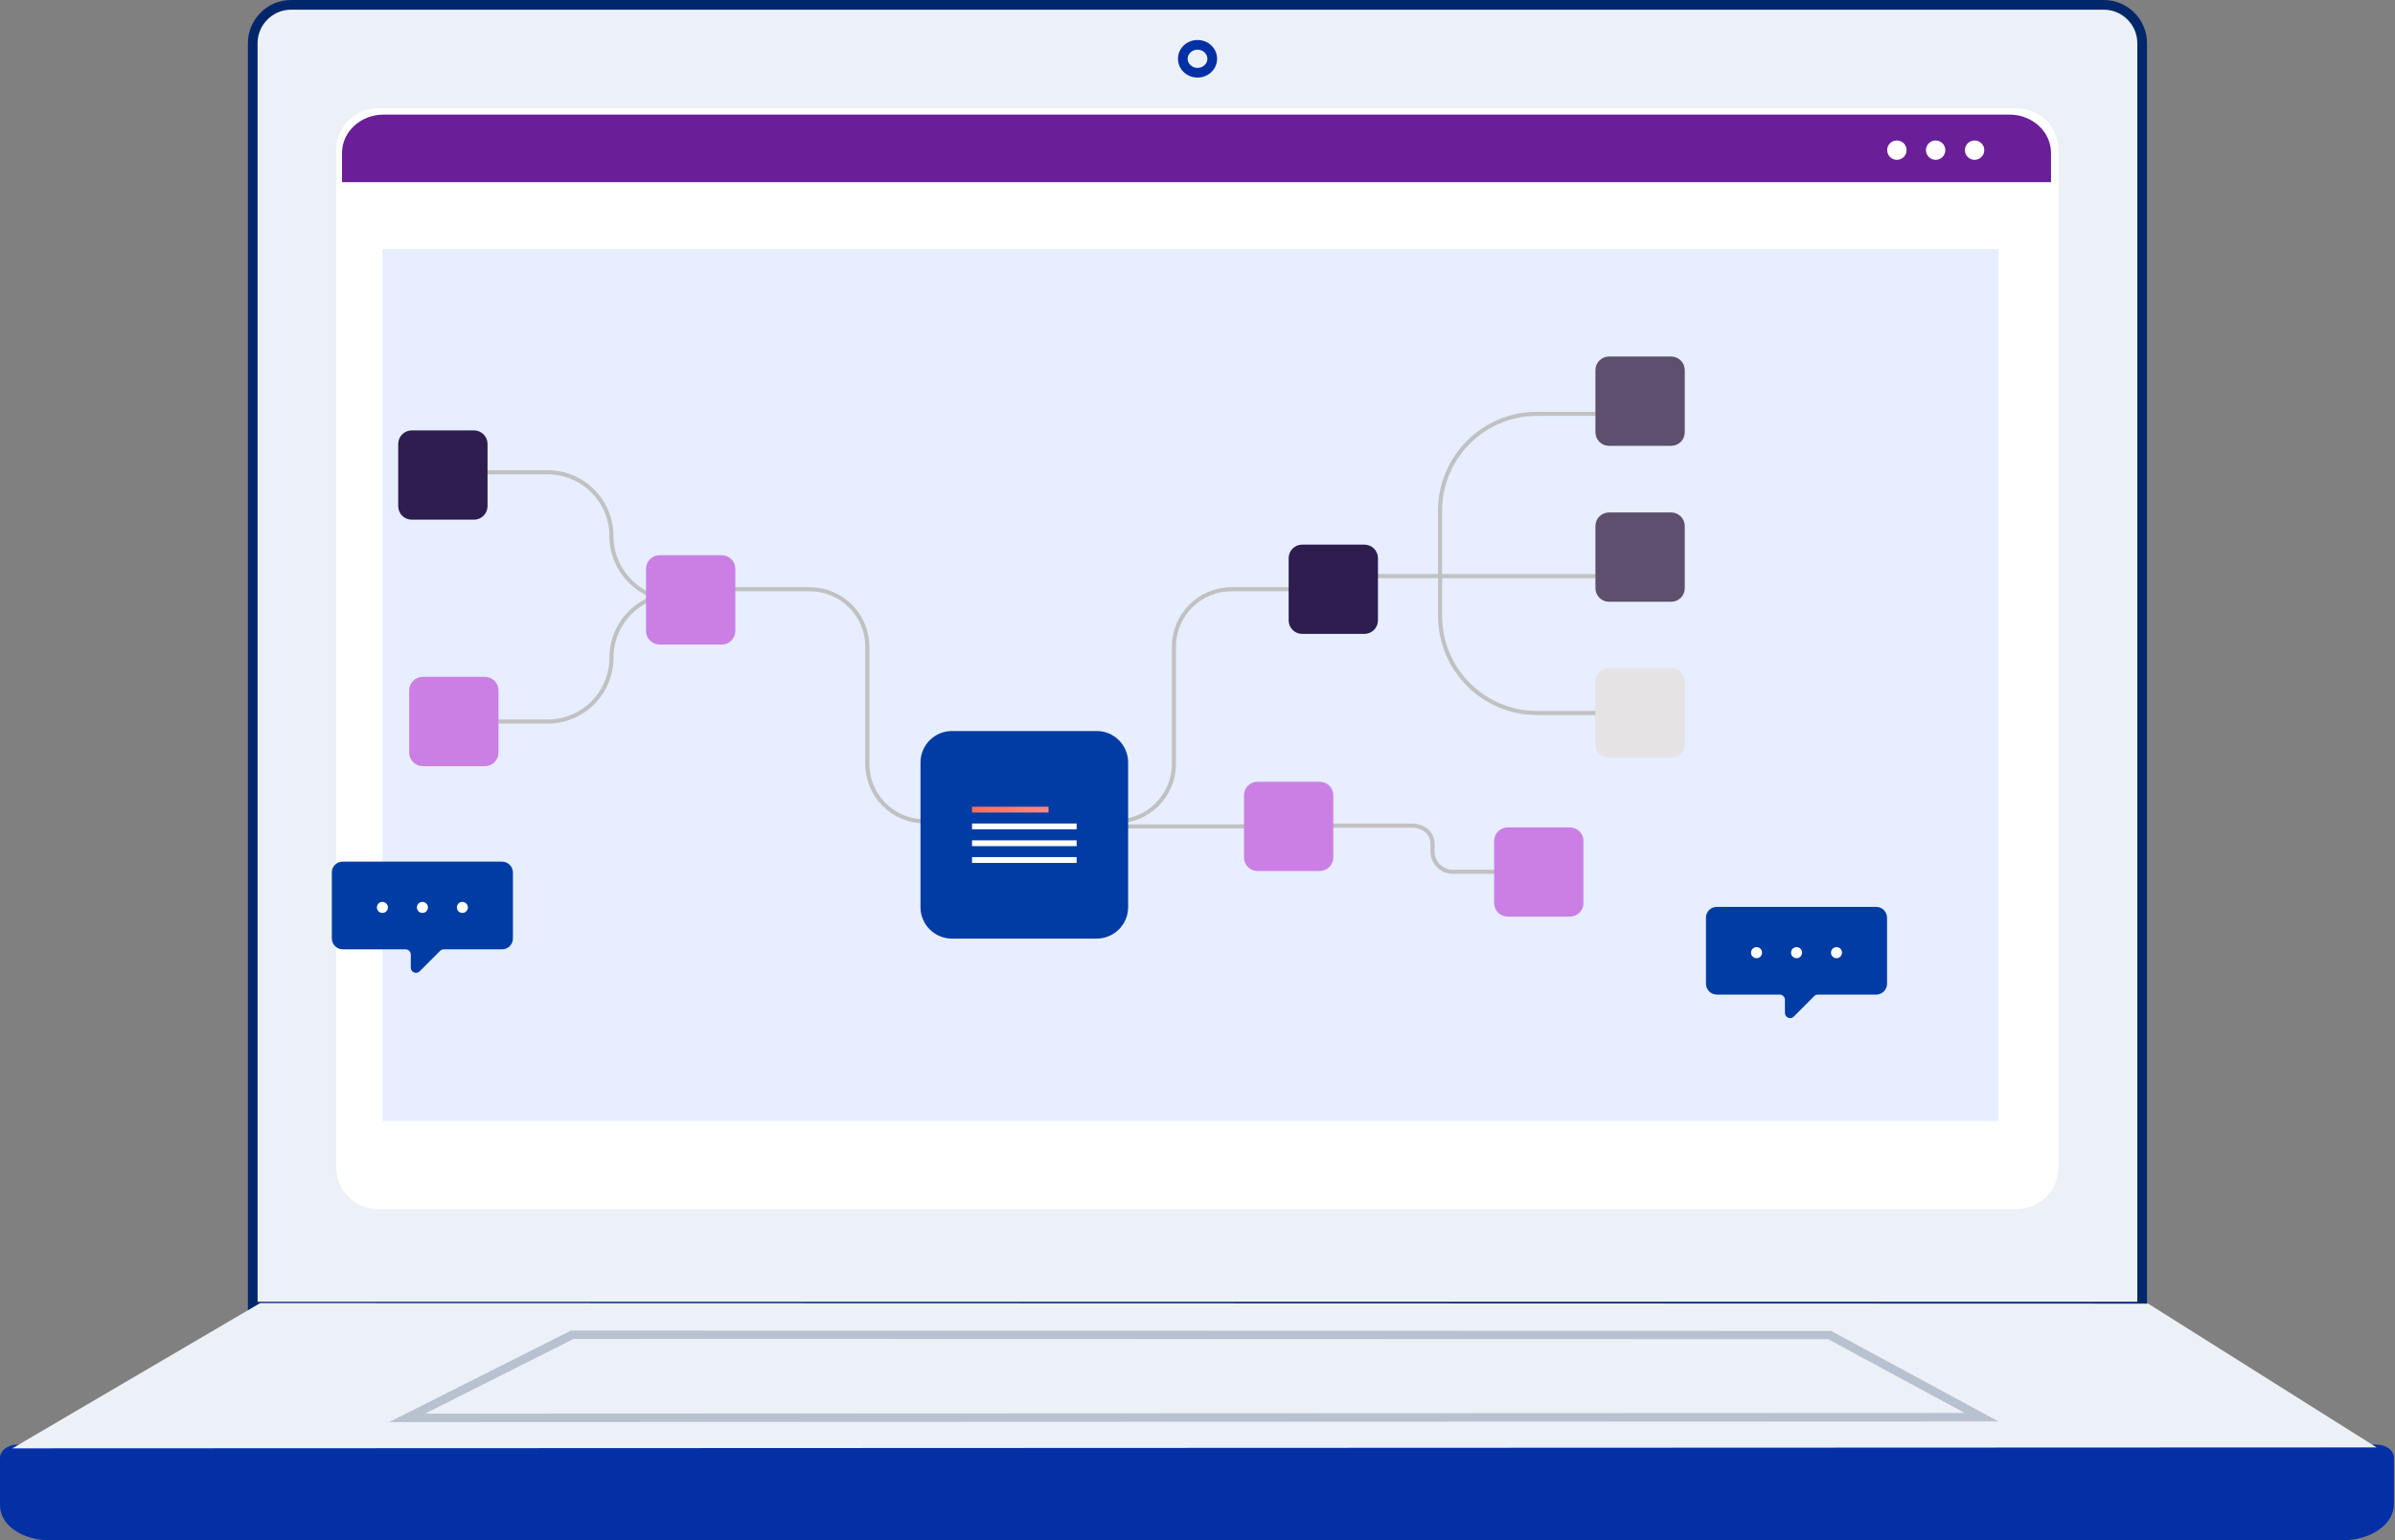 <svg width="628" height="404" viewBox="0 0 628 404" fill="none" xmlns="http://www.w3.org/2000/svg">
<rect x="0" y="0" width="628" height="404" fill="#808080" stroke="none"/>
<g clip-path="url(#clip0_2844_2696)">
<path d="M561.7 342.758H66.272V11.321C66.272 5.758 70.768 1.269 76.339 1.269H551.632C557.203 1.269 561.7 5.758 561.7 11.321V342.758Z" fill="#ECF1F7"/>
<path d="M562.972 344.027H65.002V11.321C65.002 5.075 70.085 0 76.341 0H551.633C557.889 0 562.972 5.075 562.972 11.321V344.027ZM67.592 341.441H560.43V11.321C560.43 6.49 556.471 2.538 551.633 2.538H76.341C71.502 2.538 67.543 6.49 67.543 11.321V341.441H67.592Z" fill="#01276B"/>
<path d="M317.87 15.371C317.87 17.372 316.16 19.031 314.009 19.031C311.859 19.031 310.148 17.372 310.148 15.371C310.148 13.371 311.859 11.712 314.009 11.712C316.16 11.712 317.87 13.371 317.87 15.371Z" fill="#ECF1F7"/>
<path d="M314.011 20.349C311.176 20.349 308.879 18.153 308.879 15.42C308.879 12.688 311.176 10.492 314.011 10.492C316.845 10.492 319.142 12.688 319.142 15.42C319.142 18.153 316.845 20.349 314.011 20.349ZM314.011 13.029C312.593 13.029 311.42 14.103 311.42 15.42C311.42 16.738 312.593 17.811 314.011 17.811C315.428 17.811 316.601 16.738 316.601 15.42C316.601 14.103 315.428 13.029 314.011 13.029Z" fill="#0430A5"/>
<path d="M614.14 402.682H13.097C6.597 402.682 1.27 399.169 1.27 394.826V382.431C1.27 381.211 2.736 380.235 4.593 380.235H623.133C624.99 380.235 626.456 381.211 626.456 382.431V394.484C626.456 399.023 620.934 402.682 614.14 402.682Z" fill="#0430A5"/>
<path d="M614.141 404H13.098C5.767 404 0 399.999 0 394.826V382.431C0 380.48 2.004 378.918 4.594 378.918H623.134C625.724 378.918 627.728 380.431 627.728 382.431V394.485C627.728 399.804 621.766 404 614.141 404ZM4.594 381.455C3.323 381.455 2.541 382.041 2.541 382.383V394.777C2.541 398.34 7.38 401.365 13.049 401.365H614.141C620.153 401.365 625.187 398.193 625.187 394.436V382.383C625.187 382.041 624.405 381.455 623.134 381.455H4.594Z" fill="#0430A5"/>
<path d="M528.758 28.4H99.162C93.089 28.4 88.166 33.316 88.166 39.38V306.16C88.166 312.223 93.089 317.139 99.162 317.139H528.758C534.832 317.139 539.755 312.223 539.755 306.16V39.38C539.755 33.316 534.832 28.4 528.758 28.4Z" fill="white"/>
<path d="M537.802 47.724V40.112C537.802 34.549 532.915 30.06 526.904 30.06H100.582C94.571 30.06 89.684 34.549 89.684 40.112V47.773H537.802V47.724Z" fill="#6A1E97"/>
<path d="M499.925 39.38C499.925 40.795 498.801 41.917 497.383 41.917C495.966 41.917 494.842 40.795 494.842 39.38C494.842 37.965 495.966 36.843 497.383 36.843C498.801 36.843 499.925 37.965 499.925 39.38Z" fill="white"/>
<path d="M507.549 41.917C508.953 41.917 510.091 40.782 510.091 39.38C510.091 37.979 508.953 36.843 507.549 36.843C506.146 36.843 505.008 37.979 505.008 39.38C505.008 40.782 506.146 41.917 507.549 41.917Z" fill="white"/>
<path d="M517.764 41.917C519.168 41.917 520.305 40.782 520.305 39.38C520.305 37.979 519.168 36.843 517.764 36.843C516.361 36.843 515.223 37.979 515.223 39.38C515.223 40.782 516.361 41.917 517.764 41.917Z" fill="white"/>
<path opacity="0.43" d="M523.999 65.333H100.307V294.016H523.999V65.333Z" fill="#C5D9FF"/>
<path d="M68.228 341.782L3.227 379.894L623.184 379.65L563.265 341.929L68.228 341.782Z" fill="#ECF1F7"/>
<g opacity="0.26">
<path d="M150.267 350L107.035 372L519.035 371.873L479.223 350.085L150.267 350Z" fill="#ECF1F7"/>
<path d="M102.035 373L149.718 349L480.122 349.084L524.035 372.832L102.035 373ZM150.404 351.182L111.484 370.776L515.174 370.608L479.387 351.266L150.404 351.182Z" fill="#243762"/>
</g>
<g clip-path="url(#clip1_2844_2696)">
<path d="M344.703 216.573H370.26C373.222 216.573 375.621 218.41 375.621 221.372V223.305C375.621 226.266 378.021 228.666 380.982 228.666H400.164" stroke="#C1C1C1" stroke-width="1.069" stroke-miterlimit="10"/>
<path d="M447.328 240.718V258.021C447.328 259.584 448.617 260.873 450.18 260.873H466.661C467.415 260.873 468.032 261.49 468.032 262.244V265.672C468.032 266.892 469.512 267.495 470.363 266.632L475.71 261.271C475.97 261.01 476.313 260.873 476.683 260.873H491.957C493.534 260.873 494.809 259.598 494.809 258.021V240.732C494.809 239.155 493.534 237.866 491.944 237.866H450.166C448.59 237.866 447.314 239.141 447.314 240.718H447.328Z" fill="#003CA4"/>
<path d="M480.109 249.877C480.109 250.682 480.75 251.323 481.555 251.323C482.361 251.323 483.001 250.682 483.001 249.877C483.001 249.071 482.361 248.431 481.555 248.431C480.75 248.431 480.109 249.071 480.109 249.877Z" fill="white"/>
<path d="M469.635 249.877C469.635 250.682 470.275 251.323 471.081 251.323C471.886 251.323 472.526 250.682 472.526 249.877C472.526 249.071 471.886 248.431 471.081 248.431C470.275 248.431 469.635 249.071 469.635 249.877Z" fill="white"/>
<path d="M459.143 249.877C459.143 250.682 459.783 251.323 460.588 251.323C461.394 251.323 462.034 250.682 462.034 249.877C462.034 249.071 461.394 248.431 460.588 248.431C459.783 248.431 459.143 249.071 459.143 249.877Z" fill="white"/>
<path d="M87.014 228.852V246.155C87.014 247.718 88.302 249.007 89.866 249.007H106.346C107.1 249.007 107.717 249.624 107.717 250.378V253.806C107.717 255.026 109.198 255.629 110.048 254.766L115.395 249.405C115.656 249.144 115.999 249.007 116.369 249.007H131.643C133.22 249.007 134.495 247.732 134.495 246.155V228.866C134.495 227.289 133.22 226 131.629 226H89.852C88.275 226 87 227.275 87 228.852H87.014Z" fill="#003CA4"/>
<path d="M119.795 238.011C119.795 238.816 120.435 239.457 121.241 239.457C122.046 239.457 122.687 238.816 122.687 238.011C122.687 237.205 122.046 236.565 121.241 236.565C120.435 236.565 119.795 237.205 119.795 238.011Z" fill="white"/>
<path d="M109.32 238.011C109.32 238.816 109.961 239.457 110.766 239.457C111.572 239.457 112.212 238.816 112.212 238.011C112.212 237.205 111.572 236.565 110.766 236.565C109.961 236.565 109.32 237.205 109.32 238.011Z" fill="white"/>
<path d="M98.828 238.011C98.828 238.816 99.468 239.457 100.274 239.457C101.079 239.457 101.72 238.816 101.72 238.011C101.72 237.205 101.079 236.565 100.274 236.565C99.468 236.565 98.828 237.205 98.828 238.011Z" fill="white"/>
<path d="M178.773 157.355H177.073C167.832 157.355 160.332 149.855 160.332 140.614C160.332 131.373 152.832 123.873 143.591 123.873H119.83" stroke="#C1C1C1" stroke-width="1.069" stroke-miterlimit="10"/>
<path d="M178.773 155.778H177.073C167.832 155.778 160.332 163.278 160.332 172.519C160.332 181.761 152.832 189.26 143.591 189.26H119.83" stroke="#C1C1C1" stroke-width="1.069" stroke-miterlimit="10"/>
<path d="M357.152 151.103H377.595V133.978C377.595 119.924 388.989 108.544 403.029 108.544H426.406" stroke="#C1C1C1" stroke-width="1.069" stroke-miterlimit="10"/>
<path d="M426.42 151.103H377.609V161.578C377.609 175.632 389.003 187.012 403.043 187.012H428.861" stroke="#C1C1C1" stroke-width="1.069" stroke-miterlimit="10"/>
<path d="M293.52 216.765H333.13" stroke="#C1C1C1" stroke-width="1.069" stroke-miterlimit="10"/>
<path d="M289.42 215.435H292.752C301.074 215.435 307.82 208.689 307.82 200.367V169.627C307.82 161.304 314.566 154.558 322.888 154.558H349.597" stroke="#C1C1C1" stroke-width="1.069" stroke-miterlimit="10"/>
<path d="M245.82 215.435H242.488C234.166 215.435 227.42 208.689 227.42 200.367V169.627C227.42 161.304 220.674 154.558 212.352 154.558H185.643" stroke="#C1C1C1" stroke-width="1.069" stroke-miterlimit="10"/>
<path d="M287.557 191.742H249.619C245.061 191.742 241.365 195.438 241.365 199.996V237.934C241.365 242.493 245.061 246.188 249.619 246.188H287.557C292.116 246.188 295.811 242.493 295.811 237.934V199.996C295.811 195.438 292.116 191.742 287.557 191.742Z" fill="#003CA4"/>
<path d="M357.768 142.849H341.452C339.49 142.849 337.9 144.439 337.9 146.4V162.716C337.9 164.678 339.49 166.267 341.452 166.267H357.768C359.729 166.267 361.319 164.678 361.319 162.716V146.4C361.319 144.439 359.729 142.849 357.768 142.849Z" fill="#2E1D4F"/>
<path d="M438.213 93.517H421.897C419.936 93.517 418.346 95.107 418.346 97.068V113.384C418.346 115.345 419.936 116.935 421.897 116.935H438.213C440.174 116.935 441.764 115.345 441.764 113.384V97.068C441.764 95.107 440.174 93.517 438.213 93.517Z" fill="#5D4F6D"/>
<path d="M438.213 134.417H421.897C419.936 134.417 418.346 136.007 418.346 137.968V154.284C418.346 156.245 419.936 157.835 421.897 157.835H438.213C440.174 157.835 441.764 156.245 441.764 154.284V137.968C441.764 136.007 440.174 134.417 438.213 134.417Z" fill="#5D4F6D"/>
<path d="M438.213 175.303H421.897C419.936 175.303 418.346 176.893 418.346 178.854V195.17C418.346 197.131 419.936 198.721 421.897 198.721H438.213C440.174 198.721 441.764 197.131 441.764 195.17V178.854C441.764 176.893 440.174 175.303 438.213 175.303Z" fill="#E5E3E3"/>
<path d="M346.061 205.042H329.744C327.783 205.042 326.193 206.632 326.193 208.593V224.909C326.193 226.87 327.783 228.46 329.744 228.46H346.061C348.022 228.46 349.612 226.87 349.612 224.909V208.593C349.612 206.632 348.022 205.042 346.061 205.042Z" fill="#CB7FE5"/>
<path d="M411.652 217.012H395.336C393.375 217.012 391.785 218.602 391.785 220.563V236.879C391.785 238.84 393.375 240.43 395.336 240.43H411.652C413.614 240.43 415.203 238.84 415.203 236.879V220.563C415.203 218.602 413.614 217.012 411.652 217.012Z" fill="#CB7FE5"/>
<path d="M189.262 145.633H172.946C170.984 145.633 169.395 147.222 169.395 149.184V165.5C169.395 167.461 170.984 169.051 172.946 169.051H189.262C191.223 169.051 192.813 167.461 192.813 165.5V149.184C192.813 147.222 191.223 145.633 189.262 145.633Z" fill="#CB7FE5"/>
<path d="M127.164 177.538H110.848C108.887 177.538 107.297 179.128 107.297 181.089V197.405C107.297 199.366 108.887 200.956 110.848 200.956H127.164C129.125 200.956 130.715 199.366 130.715 197.405V181.089C130.715 179.128 129.125 177.538 127.164 177.538Z" fill="#CB7FE5"/>
<path d="M274.942 211.596H254.883V213.118H274.942V211.596Z" fill="url(#paint0_linear_2844_2696)"/>
<path d="M282.305 215.997H254.883V217.519H282.305V215.997Z" fill="white"/>
<path d="M282.305 220.412H254.883V221.934H282.305V220.412Z" fill="white"/>
<path d="M282.305 224.813H254.883V226.335H282.305V224.813Z" fill="white"/>
<path d="M124.285 112.891H107.969C106.008 112.891 104.418 114.481 104.418 116.442V132.758C104.418 134.719 106.008 136.309 107.969 136.309H124.285C126.246 136.309 127.836 134.719 127.836 132.758V116.442C127.836 114.481 126.246 112.891 124.285 112.891Z" fill="#2E1D4F"/>
</g>
</g>
<defs>
<linearGradient id="paint0_linear_2844_2696" x1="255.335" y1="200.888" x2="276.162" y2="225.814" gradientUnits="userSpaceOnUse">
<stop stop-color="#FF5B45"/>
<stop offset="1" stop-color="#FFA1A6"/>
</linearGradient>
<clipPath id="clip0_2844_2696">
<rect width="627.777" height="404" fill="white"/>
</clipPath>
<clipPath id="clip1_2844_2696">
<rect width="413.81" height="173.526" fill="white" transform="translate(81 93.517)"/>
</clipPath>
</defs>
</svg>
